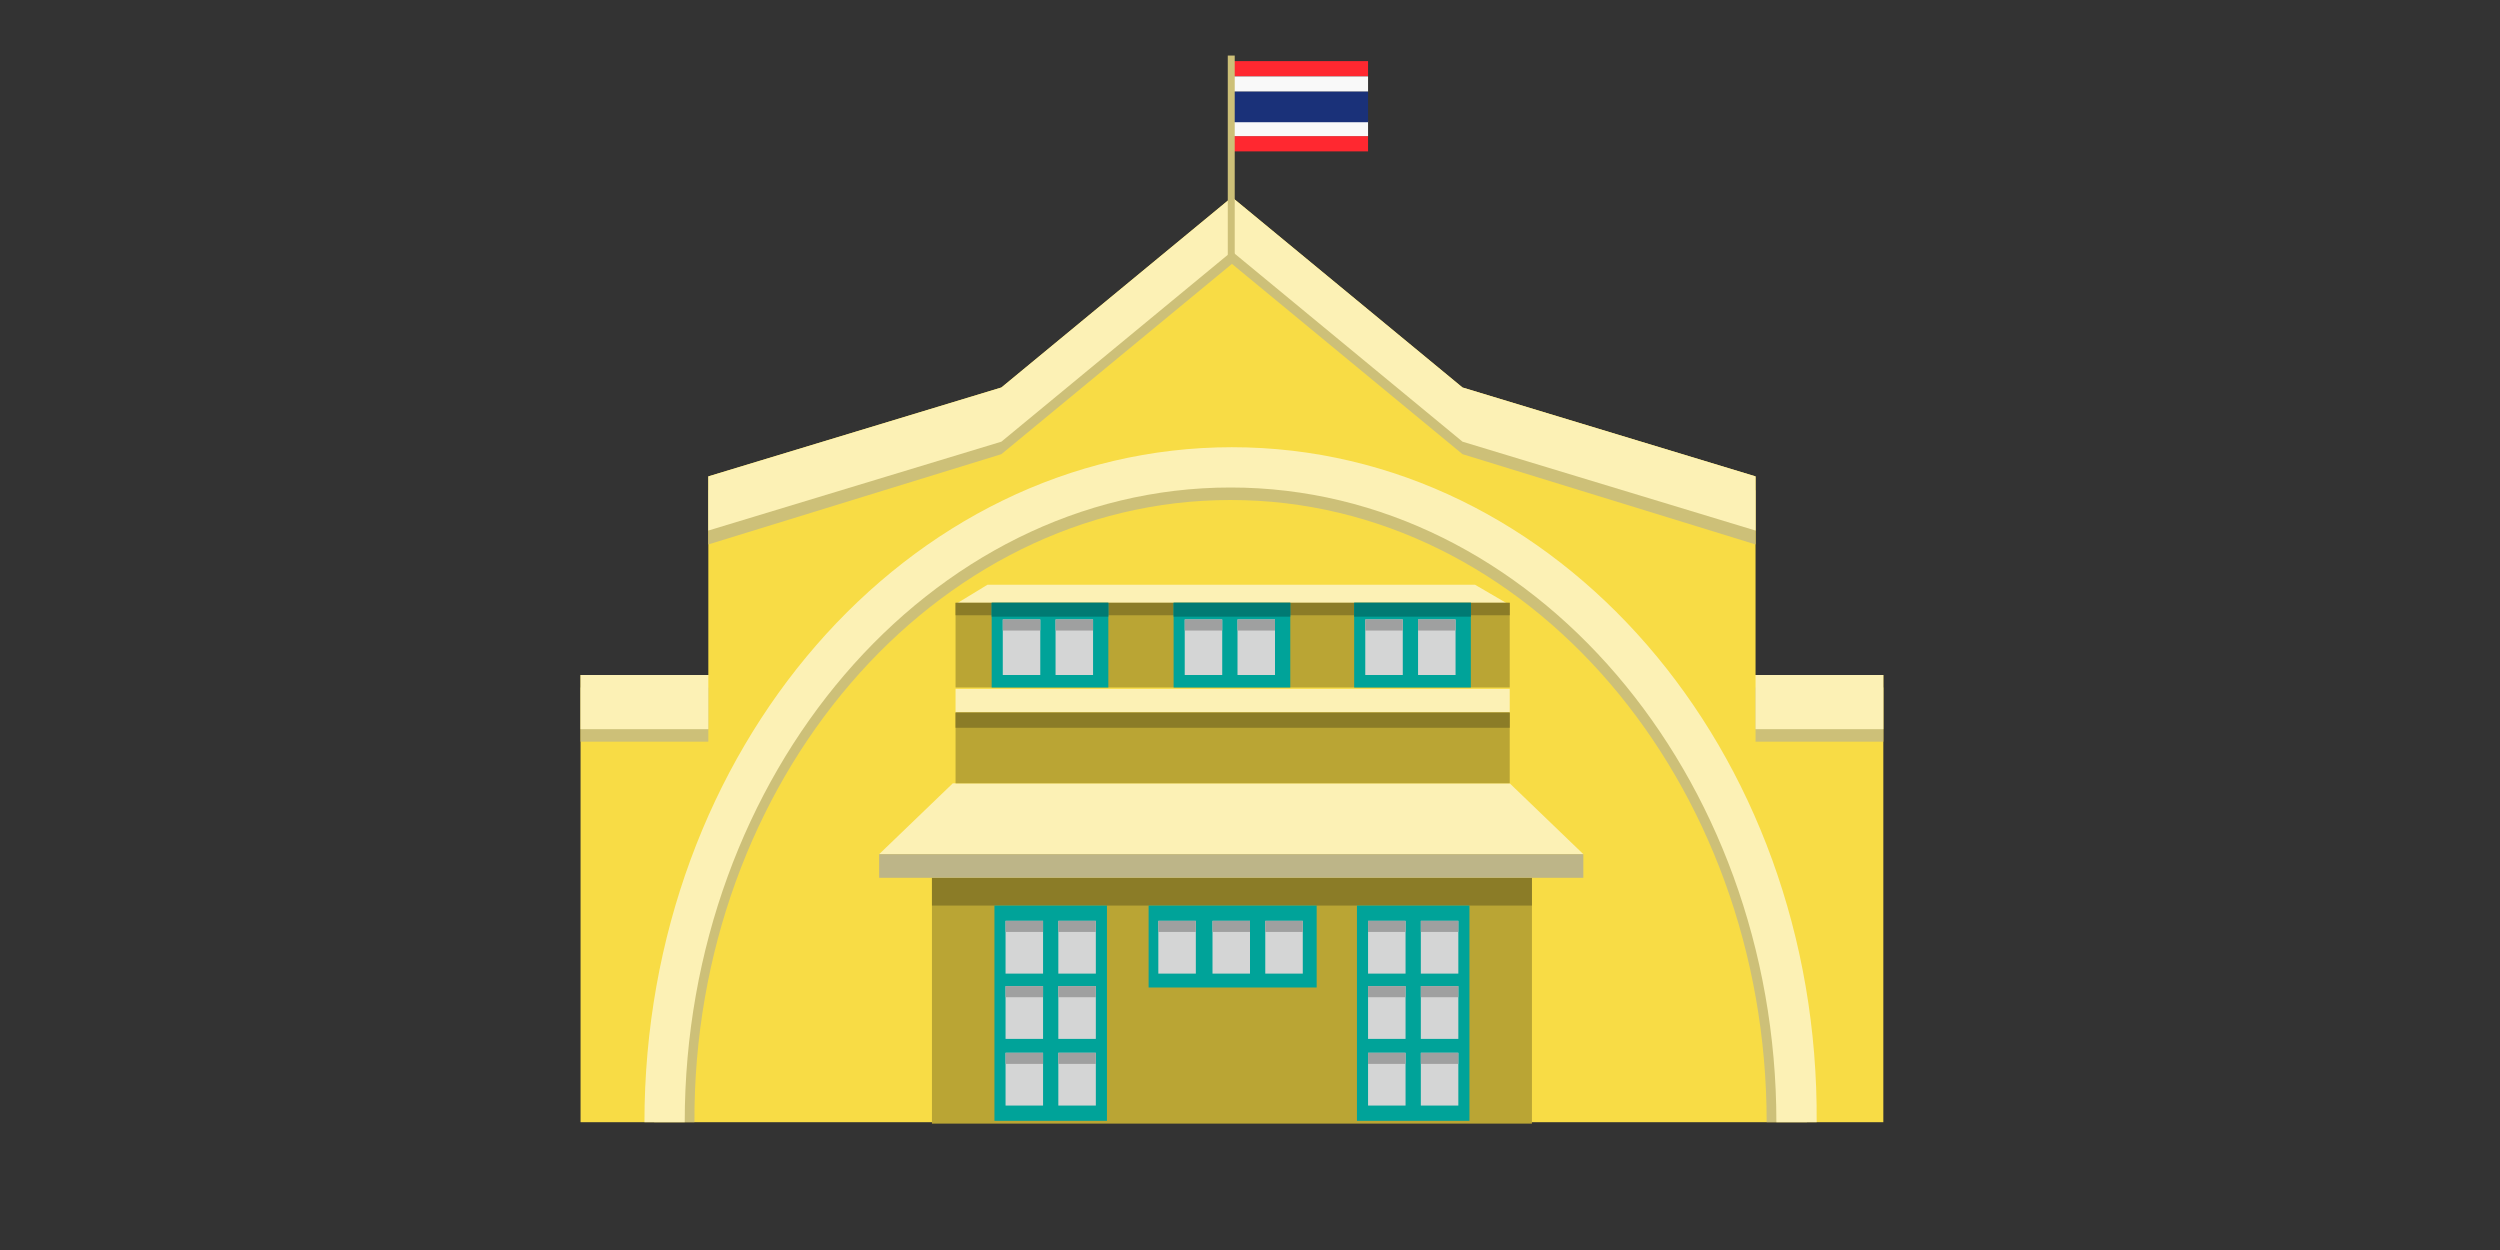 <?xml version="1.0" encoding="utf-8"?>
<!-- Generator: Adobe Illustrator 25.4.1, SVG Export Plug-In . SVG Version: 6.00 Build 0)  -->
<svg version="1.1" id="Layer_1" xmlns="http://www.w3.org/2000/svg" xmlns:xlink="http://www.w3.org/1999/xlink" x="0px" y="0px"
	 viewBox="0 0 180 90" style="enable-background:new 0 0 180 90;" xml:space="preserve">
<rect x="0" y="0" width="180" height="90" fill="#333333" stroke="none"/>
<style type="text/css">
	.st0{fill:#F8DC45;}
	.st1{fill:#CDC078;}
	.st2{fill:#FCF1B5;}
	.st3{fill:#BAA534;}
	.st4{fill:#8B7C27;}
	.st5{fill:#BDB588;}
	.st6{fill:#00A399;}
	.st7{fill:#D4D5D5;}
	.st8{fill:#9FA0A0;}
	.st9{fill:#007A73;}
	.st10{fill:#FF2830;}
	.st11{fill:#F9F9F9;}
	.st12{fill:#1A3179;}
</style>
<g>
	<polygon class="st0" points="126.4,48.6 126.4,34.3 105.3,27.9 88.7,14.2 72.1,27.9 51,34.3 51,48.6 41.8,48.6 41.8,80.8 
		88.7,80.8 135.6,80.8 135.6,48.6 	"/>
	<g>
		<polygon class="st1" points="88.7,19 105.3,32.7 126.4,39.2 126.4,35.3 105.3,28.8 88.7,15.1 72.1,28.8 51,35.3 51,39.2 
			72.1,32.7 		"/>
		<rect x="41.8" y="49.5" class="st1" width="9.2" height="3.9"/>
		<rect x="126.4" y="49.5" class="st1" width="9.2" height="3.9"/>
	</g>
	<g>
		<polygon class="st2" points="88.7,18.1 105.3,31.8 126.4,38.2 126.4,34.3 105.3,27.9 88.7,14.2 72.1,27.9 51,34.3 51,38.2 
			72.1,31.8 		"/>
		<rect x="41.8" y="48.6" class="st2" width="9.2" height="3.9"/>
		<rect x="126.4" y="48.6" class="st2" width="9.2" height="3.9"/>
	</g>
	<path class="st1" d="M88.6,33.1c-22.9,0-41.5,21.3-41.5,47.7h2.9C49.9,56.3,67.2,36,88.6,36s38.6,20.3,38.6,44.8h2.9
		C130,54.5,111.5,33.1,88.6,33.1z"/>
	<path class="st2" d="M88.7,32.2c-23.4,0-42.3,21.8-42.3,48.6h2.9c0-25,17.6-45.7,39.3-45.7s39.3,20.7,39.3,45.7h2.9
		C131,54,112.1,32.2,88.7,32.2z"/>
	<rect x="67.1" y="63.2" class="st3" width="43.2" height="17.7"/>
	<rect x="67.1" y="63.2" class="st4" width="43.2" height="2"/>
	<polygon class="st2" points="108.7,56.4 68.6,56.4 63.3,61.5 114,61.5 	"/>
	<rect x="63.3" y="61.5" class="st5" width="50.7" height="1.7"/>
	<rect x="68.8" y="49.6" class="st2" width="39.9" height="1.7"/>
	<polygon class="st2" points="108.6,43.5 68.8,43.5 71.1,42.1 106.2,42.1 	"/>
	<rect x="68.8" y="51.3" class="st3" width="39.9" height="5.1"/>
	<rect x="68.8" y="51.3" class="st4" width="39.9" height="1.1"/>
	<rect x="68.8" y="43.4" class="st3" width="39.9" height="6.1"/>
	<rect x="68.8" y="43.4" class="st4" width="39.9" height="0.9"/>
	<g>
		<rect x="71.6" y="65.2" class="st6" width="8.1" height="15.5"/>
		<rect x="72.4" y="66.3" class="st7" width="2.7" height="3.8"/>
		<rect x="76.2" y="66.3" class="st7" width="2.7" height="3.8"/>
		<rect x="72.4" y="71" class="st7" width="2.7" height="3.8"/>
		<rect x="76.2" y="71" class="st7" width="2.7" height="3.8"/>
		<rect x="72.4" y="75.8" class="st7" width="2.7" height="3.8"/>
		<rect x="76.2" y="75.8" class="st7" width="2.7" height="3.8"/>
		<rect x="72.4" y="66.3" class="st8" width="2.7" height="0.8"/>
		<rect x="76.2" y="66.3" class="st8" width="2.7" height="0.8"/>
		<rect x="72.4" y="71" class="st8" width="2.7" height="0.8"/>
		<rect x="76.2" y="71" class="st8" width="2.7" height="0.8"/>
		<rect x="72.4" y="75.8" class="st8" width="2.7" height="0.8"/>
		<rect x="76.2" y="75.8" class="st8" width="2.7" height="0.8"/>
	</g>
	<g>
		<rect x="97.7" y="65.2" class="st6" width="8.1" height="15.5"/>
		<rect x="98.5" y="66.3" class="st7" width="2.7" height="3.8"/>
		<rect x="102.3" y="66.3" class="st7" width="2.7" height="3.8"/>
		<rect x="98.5" y="71" class="st7" width="2.7" height="3.8"/>
		<rect x="102.3" y="71" class="st7" width="2.7" height="3.8"/>
		<rect x="98.5" y="75.8" class="st7" width="2.7" height="3.8"/>
		<rect x="102.3" y="75.8" class="st7" width="2.7" height="3.8"/>
		<rect x="98.5" y="66.3" class="st8" width="2.7" height="0.8"/>
		<rect x="102.3" y="66.3" class="st8" width="2.7" height="0.8"/>
		<rect x="98.5" y="71" class="st8" width="2.7" height="0.8"/>
		<rect x="102.3" y="71" class="st8" width="2.7" height="0.8"/>
		<rect x="98.5" y="75.8" class="st8" width="2.7" height="0.8"/>
		<rect x="102.3" y="75.8" class="st8" width="2.7" height="0.8"/>
	</g>
	<g>
		<rect x="82.7" y="65.2" class="st6" width="12.1" height="5.9"/>
		<rect x="83.4" y="66.3" class="st7" width="2.7" height="3.8"/>
		<rect x="87.3" y="66.3" class="st7" width="2.7" height="3.8"/>
		<rect x="91.1" y="66.3" class="st7" width="2.7" height="3.8"/>
		<rect x="83.4" y="66.3" class="st8" width="2.7" height="0.8"/>
		<rect x="87.3" y="66.3" class="st8" width="2.7" height="0.8"/>
		<rect x="91.1" y="66.3" class="st8" width="2.7" height="0.8"/>
	</g>
	<g>
		<rect x="71.4" y="43.4" class="st6" width="8.4" height="6.1"/>
		<rect x="71.4" y="43.4" class="st9" width="8.4" height="1"/>
		<rect x="72.2" y="44.6" class="st7" width="2.7" height="4"/>
		<rect x="76" y="44.6" class="st7" width="2.7" height="4"/>
		<rect x="72.2" y="44.6" class="st8" width="2.7" height="0.8"/>
		<rect x="76" y="44.6" class="st8" width="2.7" height="0.8"/>
	</g>
	<g>
		<rect x="84.5" y="43.4" class="st6" width="8.4" height="6.1"/>
		<rect x="84.5" y="43.4" class="st9" width="8.4" height="1"/>
		<rect x="85.3" y="44.6" class="st7" width="2.7" height="4"/>
		<rect x="89.1" y="44.6" class="st7" width="2.7" height="4"/>
		<rect x="85.3" y="44.6" class="st8" width="2.7" height="0.8"/>
		<rect x="89.1" y="44.6" class="st8" width="2.7" height="0.8"/>
	</g>
	<g>
		<rect x="97.5" y="43.4" class="st6" width="8.4" height="6.1"/>
		<rect x="97.5" y="43.4" class="st9" width="8.4" height="1"/>
		<rect x="98.3" y="44.6" class="st7" width="2.7" height="4"/>
		<rect x="102.1" y="44.6" class="st7" width="2.7" height="4"/>
		<rect x="98.3" y="44.6" class="st8" width="2.7" height="0.8"/>
		<rect x="102.1" y="44.6" class="st8" width="2.7" height="0.8"/>
	</g>
	<g>
		<rect x="88.8" y="9.8" class="st10" width="9.7" height="1.1"/>
		<rect x="88.8" y="4.4" class="st10" width="9.7" height="1.1"/>
		<rect x="88.8" y="5.5" class="st11" width="9.7" height="1.1"/>
		<rect x="88.8" y="8.7" class="st11" width="9.7" height="1.1"/>
		<rect x="88.8" y="6.6" class="st12" width="9.7" height="2.2"/>
	</g>
	<rect x="88.4" y="4" class="st1" width="0.5" height="14.4"/>
</g>
</svg>
